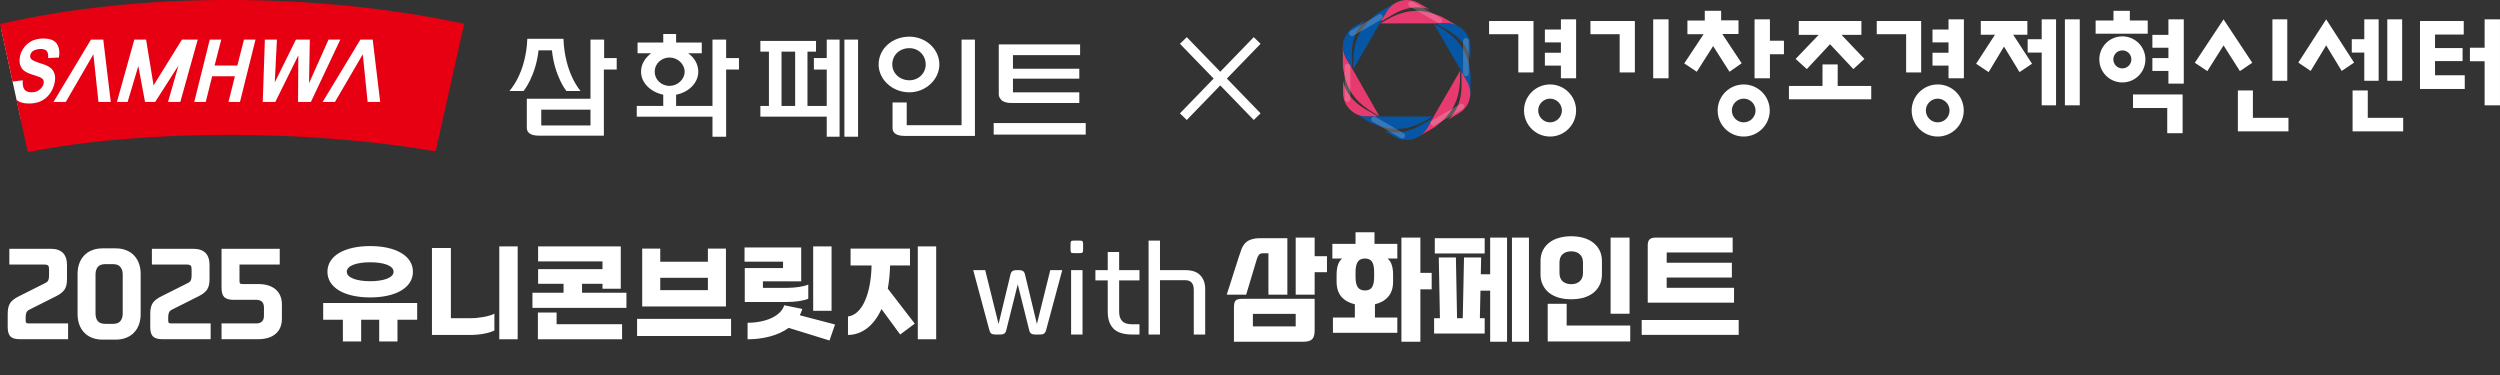 <svg width="240" height="36" viewBox="0 0 240 36" fill="none" xmlns="http://www.w3.org/2000/svg">
<rect x="0" y="0" width="240" height="36" fill="#333333" stroke="none"/>
<path d="M6.536 32.562H1.889C1.471 32.562 1.176 32.475 1.001 32.301C0.827 32.127 0.74 31.831 0.74 31.413V30.129C0.74 29.906 0.758 29.715 0.793 29.555C0.827 29.387 0.887 29.238 0.97 29.105C1.054 28.973 1.162 28.858 1.294 28.761C1.426 28.657 1.59 28.556 1.785 28.458L4.343 27.174C4.503 27.097 4.604 27 4.646 26.881C4.688 26.763 4.708 26.634 4.708 26.495V25.816C4.708 25.656 4.677 25.548 4.614 25.492C4.559 25.43 4.451 25.398 4.291 25.398H0.897V23.884H4.865C5.909 23.884 6.431 24.407 6.431 25.451V26.767C6.431 26.989 6.414 27.184 6.379 27.351C6.344 27.511 6.285 27.657 6.202 27.79C6.118 27.915 6.01 28.03 5.878 28.134C5.746 28.239 5.582 28.34 5.387 28.437L2.829 29.722C2.669 29.798 2.568 29.903 2.526 30.035C2.484 30.16 2.463 30.292 2.463 30.432V30.735C2.463 30.867 2.481 30.954 2.516 30.995C2.557 31.03 2.644 31.048 2.777 31.048H6.536V32.562ZM13.504 30.15C13.504 30.505 13.451 30.832 13.347 31.131C13.243 31.431 13.089 31.688 12.887 31.904C12.686 32.127 12.435 32.297 12.136 32.416C11.836 32.541 11.492 32.604 11.102 32.604H9.849C9.459 32.604 9.114 32.541 8.815 32.416C8.516 32.297 8.265 32.127 8.063 31.904C7.861 31.688 7.708 31.431 7.604 31.131C7.499 30.832 7.447 30.505 7.447 30.15V26.297C7.447 25.942 7.499 25.614 7.604 25.315C7.708 25.016 7.861 24.758 8.063 24.542C8.265 24.32 8.516 24.149 8.815 24.031C9.114 23.905 9.459 23.843 9.849 23.843H11.102C11.492 23.843 11.836 23.905 12.136 24.031C12.435 24.149 12.686 24.32 12.887 24.542C13.089 24.758 13.243 25.016 13.347 25.315C13.451 25.614 13.504 25.942 13.504 26.297V30.15ZM10.841 31.09C11.182 31.09 11.422 30.999 11.561 30.818C11.708 30.63 11.781 30.39 11.781 30.098V26.349C11.781 26.056 11.708 25.82 11.561 25.639C11.422 25.451 11.182 25.357 10.841 25.357H10.11C9.769 25.357 9.525 25.451 9.379 25.639C9.24 25.82 9.17 26.056 9.17 26.349V30.098C9.17 30.39 9.24 30.63 9.379 30.818C9.525 30.999 9.769 31.09 10.11 31.09H10.841ZM20.221 32.562H15.574C15.156 32.562 14.861 32.475 14.686 32.301C14.512 32.127 14.425 31.831 14.425 31.413V30.129C14.425 29.906 14.443 29.715 14.478 29.555C14.512 29.387 14.572 29.238 14.655 29.105C14.739 28.973 14.847 28.858 14.979 28.761C15.111 28.657 15.275 28.556 15.47 28.458L18.028 27.174C18.188 27.097 18.289 27 18.331 26.881C18.372 26.763 18.393 26.634 18.393 26.495V25.816C18.393 25.656 18.362 25.548 18.299 25.492C18.244 25.43 18.136 25.398 17.976 25.398H14.582V23.884H18.55C19.594 23.884 20.116 24.407 20.116 25.451V26.767C20.116 26.989 20.099 27.184 20.064 27.351C20.029 27.511 19.97 27.657 19.887 27.79C19.803 27.915 19.695 28.03 19.563 28.134C19.431 28.239 19.267 28.34 19.072 28.437L16.514 29.722C16.354 29.798 16.253 29.903 16.211 30.035C16.169 30.16 16.148 30.292 16.148 30.432V30.735C16.148 30.867 16.166 30.954 16.201 30.995C16.242 31.03 16.329 31.048 16.462 31.048H20.221V32.562ZM27.063 30.578C27.063 31.211 26.865 31.699 26.468 32.04C26.071 32.388 25.504 32.562 24.766 32.562H21.268V31.048H24.599C24.836 31.048 25.017 30.989 25.142 30.87C25.274 30.752 25.34 30.561 25.34 30.296V29.534C25.34 29.269 25.274 29.078 25.142 28.959C25.017 28.841 24.836 28.782 24.599 28.782H22.416C21.999 28.782 21.703 28.695 21.529 28.521C21.355 28.347 21.268 28.051 21.268 27.633V23.884H26.854V25.398H22.991V26.954C22.991 27.087 23.008 27.174 23.043 27.215C23.085 27.25 23.172 27.268 23.304 27.268H24.766C25.504 27.268 26.071 27.442 26.468 27.79C26.865 28.131 27.063 28.618 27.063 29.252V30.578ZM35.538 28.552C33.052 28.552 31.434 27.602 31.434 26.088C31.434 24.574 33.052 23.623 35.538 23.623C38.023 23.623 39.641 24.574 39.641 26.088C39.641 27.602 38.023 28.552 35.538 28.552ZM35.538 25.179C34.264 25.179 33.292 25.492 33.292 26.088C33.292 26.672 34.264 26.996 35.538 26.996C36.812 26.996 37.783 26.672 37.783 26.088C37.783 25.492 36.812 25.179 35.538 25.179ZM40.049 29.085V30.693H38.158V32.781H36.404V30.693H34.671V32.781H32.917V30.693H31.026V29.085H40.049ZM49.696 23.655V32.572H47.931V23.655H49.696ZM43.285 23.811V30.547H45.154C46 30.547 46.919 30.38 47.462 30.118V31.727C46.919 31.998 46.01 32.155 45.154 32.155H41.468V23.811H43.285ZM55.877 28.103H60.138V29.555H51.115V28.103H54.102V27.247H51.658V25.837H57.84V25.096H51.658V23.655H59.594V27.717H57.84V27.247H55.877V28.103ZM53.434 30.003V31.121H59.72V32.572H51.638V30.003H53.434ZM69.691 23.863V29.419H61.651V23.863H63.384V25.127H67.958V23.863H69.691ZM63.384 27.852H67.958V26.672H63.384V27.852ZM61.16 30.609H70.182V32.259H61.16V30.609ZM79.83 23.655V29.837H78.065V23.655H79.83ZM71.497 25.733H75.172V25.117H71.476V23.759H76.916V27.007H73.241V27.633H75.538C76.342 27.633 77.125 27.518 77.595 27.32V28.677C77.136 28.876 76.352 28.991 75.517 28.991H71.497V25.733ZM80.164 31.152L79.631 32.687L75.715 31.476C74.692 32.217 73.241 32.572 71.768 32.572V30.985C73.45 30.985 74.964 30.369 75.287 29.304L77.021 29.659C76.958 29.868 76.874 30.077 76.781 30.265L80.164 31.152ZM88.109 23.655H89.874V32.572H88.109V23.655ZM85.447 25.482C85.426 26.286 85.353 27.027 85.227 27.706L87.817 31.069L86.418 32.113L84.622 29.669C83.901 31.257 82.763 32.144 81.406 32.155V30.38C82.711 30.233 83.609 28.343 83.671 25.482H81.656V23.863H87.358V25.482H85.447Z" fill="white"/>
<path d="M126.206 31.742C126.206 32.129 126.126 32.403 125.965 32.563C125.804 32.724 125.53 32.804 125.143 32.804H118.459V29.506C118.459 29.177 118.513 28.958 118.623 28.849C118.733 28.739 118.952 28.684 119.28 28.684H126.206V31.742ZM123.587 28.29H121.768V24.312H121.253C121.07 24.312 120.939 24.363 120.858 24.465C120.778 24.56 120.712 24.692 120.661 24.86L119.631 28.29H117.768L118.919 24.684C119.014 24.385 119.105 24.122 119.193 23.895C119.288 23.669 119.408 23.479 119.554 23.326C119.701 23.172 119.891 23.059 120.124 22.986C120.358 22.905 120.669 22.865 121.056 22.865H123.587V28.29ZM126.206 28.29H124.387V22.811H126.206V24.597H127.39V26.131H126.206V28.29ZM124.387 31.336V30.131H120.278V31.336H124.387ZM134.143 31.95H127.962V30.481H130.066V29.21C129.526 29.086 129.098 28.849 128.784 28.498C128.47 28.14 128.313 27.651 128.313 27.029V26.361C128.313 26.018 128.353 25.718 128.433 25.462C128.514 25.2 128.653 24.984 128.85 24.816H127.907V23.413H130.132V22.296H131.951V23.413H134.143V24.816H133.2C133.405 24.984 133.544 25.2 133.617 25.462C133.697 25.718 133.737 26.018 133.737 26.361V27.029C133.737 27.643 133.58 28.129 133.266 28.487C132.952 28.845 132.528 29.086 131.995 29.21V30.481H134.143V31.95ZM136.356 32.804H134.537V22.811H136.356V26.197H137.441V27.775H136.356V32.804ZM131.918 26.12C131.918 25.66 131.849 25.327 131.71 25.123C131.571 24.918 131.348 24.816 131.042 24.816C130.713 24.816 130.479 24.925 130.34 25.145C130.201 25.357 130.132 25.682 130.132 26.12V26.58C130.132 27.026 130.201 27.355 130.34 27.567C130.486 27.778 130.72 27.884 131.042 27.884C131.356 27.884 131.578 27.782 131.71 27.577C131.849 27.366 131.918 27.033 131.918 26.58V26.12ZM144.676 32.804H143.055V27.906H142.123L142.068 30.547H142.529V32.016H137.674V30.547H138.233L138.123 24.717H139.767L139.877 30.547H140.425L140.545 24.717H142.189L142.156 26.328H143.055V22.811H144.676V32.804ZM146.78 32.804H145.148V22.811H146.78V32.804ZM142.529 24.334H137.74V22.865H142.529V24.334ZM156.503 32.783H148.58V29.166H150.399V31.248H156.503V32.783ZM156.437 30.12H154.618V22.811H156.437V30.12ZM153.786 26.339C153.786 26.734 153.709 27.081 153.555 27.38C153.402 27.68 153.194 27.932 152.931 28.136C152.668 28.334 152.357 28.483 151.999 28.586C151.641 28.681 151.254 28.728 150.838 28.728C150.421 28.728 150.034 28.681 149.676 28.586C149.318 28.483 149.008 28.334 148.745 28.136C148.482 27.932 148.273 27.68 148.12 27.38C147.967 27.081 147.89 26.734 147.89 26.339V25.068C147.89 24.674 147.967 24.326 148.12 24.027C148.273 23.727 148.482 23.479 148.745 23.282C149.008 23.077 149.318 22.927 149.676 22.832C150.034 22.73 150.421 22.679 150.838 22.679C151.254 22.679 151.641 22.73 151.999 22.832C152.357 22.927 152.668 23.077 152.931 23.282C153.194 23.479 153.402 23.727 153.555 24.027C153.709 24.326 153.786 24.674 153.786 25.068V26.339ZM151.966 25.21C151.966 24.852 151.86 24.582 151.649 24.399C151.444 24.217 151.174 24.126 150.838 24.126C150.502 24.126 150.228 24.217 150.016 24.399C149.811 24.582 149.709 24.852 149.709 25.21V26.197C149.709 26.555 149.811 26.825 150.016 27.008C150.228 27.19 150.502 27.282 150.838 27.282C151.174 27.282 151.444 27.19 151.649 27.008C151.86 26.825 151.966 26.555 151.966 26.197V25.21ZM166.467 29.057H158.183V23.545C158.183 23.289 158.241 23.103 158.358 22.986C158.475 22.869 158.661 22.811 158.917 22.811H166.336V24.235H160.002V25.221H166.259V26.646H160.002V27.632H166.467V29.057ZM166.916 32.147H157.602V30.723H166.916V32.147Z" fill="white"/>
<path d="M100.431 31.676C100.387 31.844 100.322 31.957 100.234 32.016C100.154 32.081 100.029 32.114 99.861 32.114H99.368C99.2 32.114 99.072 32.081 98.985 32.016C98.897 31.957 98.835 31.844 98.798 31.676L97.703 27.293L96.607 31.676C96.57 31.844 96.508 31.957 96.42 32.016C96.333 32.081 96.205 32.114 96.037 32.114H95.544C95.376 32.114 95.248 32.081 95.16 32.016C95.08 31.957 95.018 31.844 94.974 31.676L93.429 25.934H94.579L95.862 31.106L97.001 26.372C97.038 26.204 97.1 26.091 97.188 26.032C97.275 25.967 97.403 25.934 97.571 25.934H97.834C98.002 25.934 98.13 25.967 98.218 26.032C98.305 26.091 98.367 26.204 98.404 26.372L99.543 31.106L100.826 25.934H101.976L100.431 31.676ZM103.922 32.114H102.826V25.934H103.922V32.114ZM103.977 23.972C103.977 24.111 103.955 24.202 103.911 24.246C103.875 24.283 103.787 24.301 103.648 24.301H103.1C102.961 24.301 102.87 24.283 102.826 24.246C102.79 24.202 102.772 24.111 102.772 23.972V23.424C102.772 23.285 102.79 23.198 102.826 23.161C102.87 23.117 102.961 23.096 103.1 23.096H103.648C103.787 23.096 103.875 23.117 103.911 23.161C103.955 23.198 103.977 23.285 103.977 23.424V23.972ZM109.389 32.114H108.698C107.873 32.114 107.274 31.928 106.901 31.555C106.529 31.183 106.342 30.639 106.342 29.922V26.92H105.159V25.934H106.342V24.191H107.438V25.934H109.389V26.92H107.438V29.922C107.438 30.31 107.533 30.609 107.723 30.821C107.92 31.026 108.227 31.128 108.644 31.128H109.389V32.114ZM115.698 32.114H114.603V27.829C114.603 27.209 114.329 26.898 113.781 26.898H111.359V32.114H110.263V23.096H111.359V25.934H113.781C114.438 25.934 114.92 26.098 115.227 26.427C115.541 26.756 115.698 27.194 115.698 27.742V32.114Z" fill="white"/>
<g clip-path="url(#clip0_8380_11603)">
<path d="M0.105 2.747L1.98 11.377L38.556 11.557L37.528 1.951L0.105 2.747Z" fill="white"/>
<path d="M0 2.311L1.207 7.833L2.183 7.705C2.158 8.09 2.209 8.398 2.337 8.578C2.466 8.758 2.697 8.861 3.005 8.861C3.339 8.861 3.596 8.783 3.801 8.604C4.007 8.45 4.135 8.244 4.187 8.039C4.212 7.91 4.212 7.782 4.161 7.679C4.11 7.576 4.007 7.499 3.853 7.422C3.75 7.371 3.493 7.294 3.108 7.165C2.594 7.011 2.26 6.806 2.106 6.575C1.875 6.241 1.824 5.855 1.926 5.367C2.003 5.059 2.132 4.777 2.337 4.52C2.543 4.263 2.8 4.058 3.108 3.903C3.416 3.775 3.75 3.698 4.135 3.698C4.777 3.698 5.214 3.852 5.445 4.186C5.676 4.52 5.753 4.956 5.651 5.522L4.623 5.573C4.649 5.265 4.598 5.034 4.495 4.905C4.392 4.777 4.187 4.7 3.904 4.7C3.622 4.7 3.365 4.777 3.159 4.905C3.031 5.008 2.954 5.111 2.902 5.29C2.877 5.444 2.902 5.547 2.979 5.65C3.082 5.778 3.365 5.907 3.827 6.061C4.289 6.189 4.623 6.343 4.829 6.498C5.034 6.652 5.163 6.857 5.24 7.114C5.317 7.371 5.317 7.679 5.214 8.064C5.137 8.398 4.983 8.732 4.752 9.04C4.521 9.349 4.238 9.554 3.93 9.708C3.596 9.862 3.211 9.939 2.774 9.939C2.235 9.939 1.849 9.811 1.567 9.58L2.671 14.614C13.613 12.379 29.897 12.431 41.815 14.537L44.563 2.285C30.308 -0.771 13.305 -0.771 0 2.311ZM9.452 9.785L8.964 5.213L6.318 9.785H5.137L8.733 3.801H9.914L10.633 9.785H9.452ZM16.13 9.785L17.132 6.292L14.897 9.785H13.921L13.279 6.343L12.252 9.785H11.224L12.894 3.801H14.024L14.743 8.193L17.466 3.801H18.981L17.311 9.785H16.13ZM23.039 9.785H21.935L22.551 7.319H20.368L19.752 9.785H18.647L20.137 3.801H21.241L20.599 6.292H22.782L23.424 3.801H24.529L23.039 9.785ZM28.613 9.785L28.639 5.316L26.43 9.785H25.222L25.428 3.801H26.584L26.378 7.91L28.407 3.801H29.743L29.666 7.987L31.541 3.801H32.671L29.846 9.785H28.613ZM35.291 9.785L34.828 5.213L32.157 9.785H30.976L34.597 3.801H35.779L36.498 9.785H35.291Z" fill="#E60012"/>
<path d="M92.31 3.801V12.02H87.045V9.837H85.684V12.302C85.684 12.79 86.094 13.047 86.839 13.047H93.594V3.801H92.31Z" fill="white"/>
<path d="M81.062 3.801V13.124H82.372V3.801H81.062Z" fill="white"/>
<path d="M96.216 9.683C96.498 9.812 96.627 9.889 97.166 9.889H103.613V8.861H97.243V7.551H103.613V6.601H97.243V5.291H103.69V4.264H95.882V8.913C95.856 9.298 96.01 9.478 96.216 9.683Z" fill="white"/>
<path d="M55.734 8.733C55.734 8.733 54.219 7.089 54.091 3.725H54.065H50.649C50.623 3.725 50.623 3.725 50.623 3.725C50.495 7.089 48.902 8.733 48.902 8.733H50.264C50.264 8.733 51.419 7.346 51.702 4.829H52.986C53.243 7.346 54.373 8.733 54.373 8.733H55.734Z" fill="white"/>
<path d="M95.394 11.815V12.919H104.23V11.815H95.394Z" fill="white"/>
<path d="M57.997 5.573V3.801H56.687V9.477H50.574V12.277C50.574 12.765 50.985 13.022 51.73 13.022H57.971V6.677H59.204V5.573H57.997ZM51.961 12.02V10.53H56.687V12.046H51.961V12.02Z" fill="white"/>
<path d="M79.366 3.801V5.573H78.133V6.677H79.366V10.171H77.517V4.957H78.338V3.929H72.996V4.957H73.818V10.171H72.996V11.198H79.366V13.124H80.599V3.801H79.366ZM76.335 10.171H75.025V4.957H76.335V10.171Z" fill="white"/>
<path d="M87.301 3.52C85.658 3.52 84.348 4.675 84.348 6.191C84.348 7.629 85.658 8.862 87.301 8.862C88.868 8.862 90.178 7.629 90.178 6.191C90.178 4.701 88.868 3.52 87.301 3.52ZM87.301 7.706C86.351 7.706 85.658 7.013 85.658 6.191C85.658 5.292 86.351 4.624 87.301 4.624C88.2 4.624 88.868 5.317 88.868 6.191C88.868 7.013 88.2 7.706 87.301 7.706Z" fill="white"/>
<path d="M69.708 5.573V3.801H68.398V10.171H64.905V9.092C66.112 8.861 67.036 7.962 67.036 6.883C67.036 6.164 66.651 5.522 66.06 5.111H67.37V4.084H64.905V3.262H63.672V4.084H61.206V5.111H62.516C61.925 5.548 61.54 6.164 61.54 6.883C61.54 7.936 62.439 8.835 63.672 9.092V10.171H61.129V11.198H68.398V13.125H69.708V6.678H70.941V5.573H69.708ZM62.85 6.883C62.85 6.138 63.466 5.522 64.288 5.522C65.033 5.522 65.727 6.138 65.727 6.883C65.727 7.628 65.033 8.245 64.288 8.245C63.466 8.245 62.85 7.628 62.85 6.883Z" fill="white"/>
</g>
<path d="M184.431 6.954V2.018H180.168V3.284H182.989V6.954H184.431Z" fill="white"/>
<path d="M167.395 8.107C166.016 8.107 164.895 9.229 164.895 10.608C164.895 11.986 166.016 13.108 167.395 13.108C168.773 13.108 169.895 11.986 169.895 10.608C169.895 9.229 168.773 8.107 167.395 8.107ZM167.395 11.746C166.77 11.746 166.257 11.233 166.257 10.608C166.257 9.983 166.77 9.47 167.395 9.47C168.02 9.47 168.533 9.983 168.533 10.608C168.533 11.233 168.02 11.746 167.395 11.746Z" fill="white"/>
<path d="M169.912 1.857H168.438V7.515H169.912V5.207H171.258V3.909H169.912V1.857Z" fill="white"/>
<path d="M176.418 6.184H174.96V8.251H171.738V9.533H179.64V8.251H176.418V6.184Z" fill="white"/>
<path d="M173.453 6.633L175.681 4.245L177.924 6.633L178.982 5.656L176.786 3.348H178.694V2.018H172.683V3.348H174.591L172.379 5.656L173.453 6.633Z" fill="white"/>
<path d="M226.972 7.755H228.35V1.857H226.972V3.765H225.77V5.047H226.972V7.755Z" fill="white"/>
<path d="M219.579 1.857H218.152V7.755H219.579V1.857Z" fill="white"/>
<path d="M230.606 1.857H229.18V7.755H230.606V1.857Z" fill="white"/>
<path d="M167.201 6.072L165.342 3.267H166.896V1.953H165.23V1.039H163.659V1.969H161.992V3.283H163.547C162.825 4.373 161.688 6.088 161.688 6.088L162.89 6.889L164.46 4.421L166.031 6.889L167.201 6.072Z" fill="white"/>
<path d="M208.168 3.348H206.629V4.582H208.168V5.576H206.629V6.81H208.168V8.028H209.642V1.857H208.168V3.348Z" fill="white"/>
<path d="M186.02 8.107C184.641 8.107 183.52 9.229 183.52 10.608C183.52 11.986 184.641 13.108 186.02 13.108C187.398 13.108 188.52 11.986 188.52 10.608C188.52 9.229 187.414 8.107 186.02 8.107ZM186.02 11.746C185.395 11.746 184.882 11.233 184.882 10.608C184.882 9.983 185.395 9.47 186.02 9.47C186.645 9.47 187.158 9.983 187.158 10.608C187.158 11.233 186.661 11.746 186.02 11.746Z" fill="white"/>
<path d="M216.217 6.025L213.46 1.857L210.703 6.025L211.905 6.826L213.46 4.358L215.031 6.826L216.217 6.025Z" fill="white"/>
<path d="M216.278 8.684H214.836V12.61H219.692V11.312H216.278V8.684Z" fill="white"/>
<path d="M238.524 1.857V4.582H237.113V5.88H238.524V10.111H239.998V1.857H238.524Z" fill="white"/>
<path d="M227.306 8.684H225.848V12.61H230.704V11.312H227.306V8.684Z" fill="white"/>
<path d="M233.763 5.864H236.407V4.614H233.763V3.316H236.519V2.018H232.32V8.541H236.616V7.226H233.763V5.864Z" fill="white"/>
<path d="M223.313 1.857L220.637 6.009L221.823 6.81L223.313 4.358L224.804 6.81L225.99 6.009L223.313 1.857Z" fill="white"/>
<path d="M194.627 3.332V2.018H190.156V3.332H191.518L189.707 6.121L190.909 6.922L192.384 4.47L193.874 6.922L195.076 6.121L193.265 3.332H194.627Z" fill="white"/>
<path d="M196.003 3.765H194.656V5.047H196.003V10.111H197.381V1.857H196.003V3.765Z" fill="white"/>
<path d="M187.058 2.835H185.52V4.069H187.058V5.063H185.52V6.297H187.058V7.515H188.533V1.857H187.058V2.835Z" fill="white"/>
<path d="M156.947 6.954V2.018H152.684V3.284H155.488V6.954H156.947Z" fill="white"/>
<path d="M160.182 1.857H158.707V7.515H160.182V1.857Z" fill="white"/>
<path d="M147.216 6.954V2.018H142.953V3.284H145.758V6.954H147.216Z" fill="white"/>
<path d="M148.805 8.107C147.427 8.107 146.305 9.229 146.305 10.608C146.305 11.986 147.427 13.108 148.805 13.108C150.183 13.108 151.305 11.986 151.305 10.608C151.305 9.229 150.183 8.107 148.805 8.107ZM148.805 11.746C148.18 11.746 147.667 11.233 147.667 10.608C147.667 9.983 148.18 9.47 148.805 9.47C149.43 9.47 149.943 9.983 149.943 10.608C149.943 11.233 149.43 11.746 148.805 11.746Z" fill="white"/>
<path d="M149.847 2.835H148.309V4.069H149.847V5.063H148.309V6.297H149.847V7.515H151.306V1.857H149.847V2.835Z" fill="white"/>
<path d="M199.657 1.857H198.23V10.111H199.657V1.857Z" fill="white"/>
<path d="M204.77 10.367H208.055V12.787H209.53V9.068H204.77V10.367Z" fill="white"/>
<path d="M205.959 5.702C205.959 4.484 204.965 3.49 203.747 3.49C202.513 3.49 201.535 4.484 201.535 5.702C201.535 6.936 202.529 7.914 203.747 7.914C204.965 7.914 205.959 6.936 205.959 5.702ZM203.747 6.567C203.266 6.567 202.881 6.183 202.881 5.702C202.881 5.221 203.266 4.837 203.747 4.837C204.228 4.837 204.612 5.221 204.612 5.702C204.612 6.183 204.212 6.567 203.747 6.567Z" fill="white"/>
<path d="M206.18 1.969H204.465V1.039H202.895V1.969H201.18V3.235H206.18V1.969Z" fill="white"/>
<path d="M129.876 6.716L129.796 6.572L129.235 5.61C128.834 4.905 128.85 4.072 129.203 3.398C129.026 3.719 128.914 4.104 128.914 4.504V6.364C128.978 6.876 129.074 7.357 129.235 7.822C129.603 8.944 130.34 9.938 131.847 10.819C132.28 11.075 132.28 11.075 132.424 11.172L129.892 6.732L129.876 6.716Z" fill="#E73A6F"/>
<path d="M129.058 8.223C128.994 8.062 128.962 7.902 128.93 7.758V8.928C128.93 9.328 129.042 9.713 129.218 10.034C129.218 10.034 129.218 10.05 129.234 10.05C129.25 10.066 129.25 10.082 129.266 10.098C129.667 10.739 130.372 11.188 131.19 11.188H132.311C131.975 10.995 131.59 10.771 131.125 10.514C129.891 9.809 129.314 8.944 129.058 8.223Z" fill="#E73A6F"/>
<path d="M137.633 2.244H137.793H138.899C139.717 2.244 140.438 2.676 140.823 3.333C140.63 3.013 140.358 2.74 140.005 2.532L138.402 1.602C137.922 1.41 137.457 1.25 136.976 1.154C135.822 0.913 134.588 1.042 133.081 1.923C132.649 2.179 132.633 2.163 132.488 2.244H137.585H137.633Z" fill="#E73A6F"/>
<path d="M136.734 0.769C136.911 0.801 137.055 0.833 137.199 0.882L136.189 0.288C135.837 0.096 135.452 0 135.084 0C135.067 0 135.051 0 135.051 0C135.035 0 135.019 0 135.003 0C134.25 0.016 133.513 0.417 133.096 1.122L132.535 2.084C132.856 1.891 133.256 1.667 133.721 1.394C134.939 0.689 135.965 0.625 136.734 0.769Z" fill="#E73A6F"/>
<path d="M140.199 6.748L137.65 11.156L137.634 11.188L137.554 11.332L136.993 12.293C136.593 12.999 135.855 13.399 135.086 13.415C135.455 13.415 135.839 13.319 136.176 13.111L137.779 12.181C138.179 11.861 138.564 11.54 138.884 11.172C139.67 10.29 140.167 9.168 140.167 7.405C140.167 6.908 140.183 6.908 140.199 6.748Z" fill="#E73A6F"/>
<path d="M140.855 7.821L140.294 6.859C140.294 7.244 140.31 7.693 140.31 8.222C140.31 9.632 139.845 10.546 139.348 11.139C139.236 11.267 139.124 11.379 139.012 11.491L140.021 10.898C140.374 10.69 140.647 10.418 140.839 10.097C140.855 10.081 140.855 10.065 140.871 10.049C140.871 10.033 140.871 10.033 140.887 10.033C141.24 9.36 141.256 8.526 140.855 7.821Z" fill="#E73A6F"/>
<path d="M138.225 2.628C137.793 2.372 137.793 2.372 137.648 2.275L140.197 6.683L140.213 6.715L140.293 6.859L140.854 7.821C141.255 8.526 141.239 9.359 140.886 10.033C141.062 9.712 141.174 9.327 141.174 8.927V7.068C141.11 6.555 141.014 6.074 140.854 5.609C140.469 4.487 139.732 3.493 138.225 2.628Z" fill="#0656A6"/>
<path d="M140.87 3.382C140.87 3.382 140.87 3.366 140.854 3.366C140.838 3.35 140.838 3.334 140.822 3.318C140.421 2.677 139.716 2.229 138.899 2.229H137.793C138.13 2.421 138.514 2.645 138.979 2.902C140.197 3.607 140.758 4.456 141.03 5.194C141.095 5.354 141.127 5.514 141.159 5.658V4.488C141.159 4.088 141.063 3.719 140.87 3.382Z" fill="#0656A6"/>
<path d="M132.455 11.188H132.295H131.173C130.356 11.188 129.651 10.755 129.25 10.098C129.442 10.418 129.715 10.691 130.067 10.899L131.67 11.829C132.151 12.021 132.616 12.181 133.097 12.277C134.251 12.502 135.485 12.373 136.991 11.508C137.424 11.252 137.44 11.268 137.584 11.188H132.488H132.455Z" fill="#0656A6"/>
<path d="M133.352 12.646C133.175 12.614 133.031 12.582 132.887 12.534L133.896 13.127C134.249 13.335 134.618 13.431 135.002 13.431H135.018C135.034 13.431 135.066 13.431 135.082 13.431C135.836 13.415 136.573 13.014 136.99 12.309L137.551 11.348C137.214 11.54 136.829 11.764 136.365 12.037C135.147 12.726 134.121 12.79 133.352 12.646Z" fill="#0656A6"/>
<path d="M129.891 6.683L132.439 2.26L132.455 2.228L132.535 2.084L133.096 1.122C133.497 0.417 134.234 0.016 135.003 0C134.635 0 134.25 0.096 133.897 0.305L132.295 1.234C131.894 1.555 131.509 1.875 131.189 2.244C130.404 3.125 129.907 4.247 129.907 6.01C129.907 6.507 129.907 6.507 129.891 6.683Z" fill="#0656A6"/>
<path d="M129.777 5.193C129.777 3.783 130.242 2.869 130.739 2.276C130.851 2.148 130.963 2.036 131.075 1.924L130.065 2.517C129.697 2.725 129.408 3.03 129.216 3.382C128.847 4.055 128.831 4.889 129.248 5.594L129.809 6.556C129.793 6.187 129.777 5.738 129.777 5.193Z" fill="#0656A6"/>
<g opacity="0.2">
<path d="M140.729 3.654C140.585 3.654 140.457 3.766 140.457 3.927V7.052C140.457 7.196 140.569 7.325 140.729 7.325C140.874 7.325 141.002 7.212 141.002 7.052V3.911C141.002 3.766 140.874 3.654 140.729 3.654Z" fill="white"/>
<path d="M129.362 6.107C129.218 6.107 129.09 6.22 129.09 6.38V9.505C129.09 9.649 129.202 9.778 129.362 9.778C129.507 9.778 129.635 9.649 129.635 9.505V6.364C129.635 6.22 129.507 6.107 129.362 6.107Z" fill="white"/>
<path d="M132.728 1.491C132.648 1.363 132.488 1.315 132.36 1.395L129.651 2.965C129.523 3.045 129.475 3.206 129.555 3.334C129.635 3.462 129.795 3.51 129.923 3.43L132.632 1.859C132.76 1.779 132.808 1.619 132.728 1.491Z" fill="white"/>
<path d="M140.164 10.001L137.456 11.572C137.327 11.652 137.279 11.812 137.359 11.94C137.44 12.068 137.6 12.116 137.728 12.036L140.437 10.466C140.565 10.386 140.613 10.225 140.533 10.097C140.453 9.969 140.292 9.937 140.164 10.001Z" fill="white"/>
<path d="M134.749 12.79L132.041 11.219C131.912 11.139 131.752 11.187 131.672 11.315C131.592 11.443 131.64 11.604 131.768 11.684L134.477 13.254C134.605 13.335 134.765 13.286 134.845 13.158C134.926 13.03 134.877 12.87 134.749 12.79Z" fill="white"/>
<path d="M138.42 2.1C138.5 1.971 138.452 1.811 138.324 1.731L135.599 0.16C135.471 0.08 135.311 0.128 135.231 0.256C135.15 0.385 135.199 0.545 135.327 0.625L138.051 2.196C138.18 2.26 138.34 2.228 138.42 2.1Z" fill="white"/>
</g>
<path d="M113.602 3.885L120.687 11.199M120.687 3.885L113.602 11.199" stroke="white" stroke-width="0.914"/>
<defs>
<clipPath id="clip0_8380_11603">
<rect width="104.229" height="14.563" fill="white"/>
</clipPath>
</defs>
</svg>
